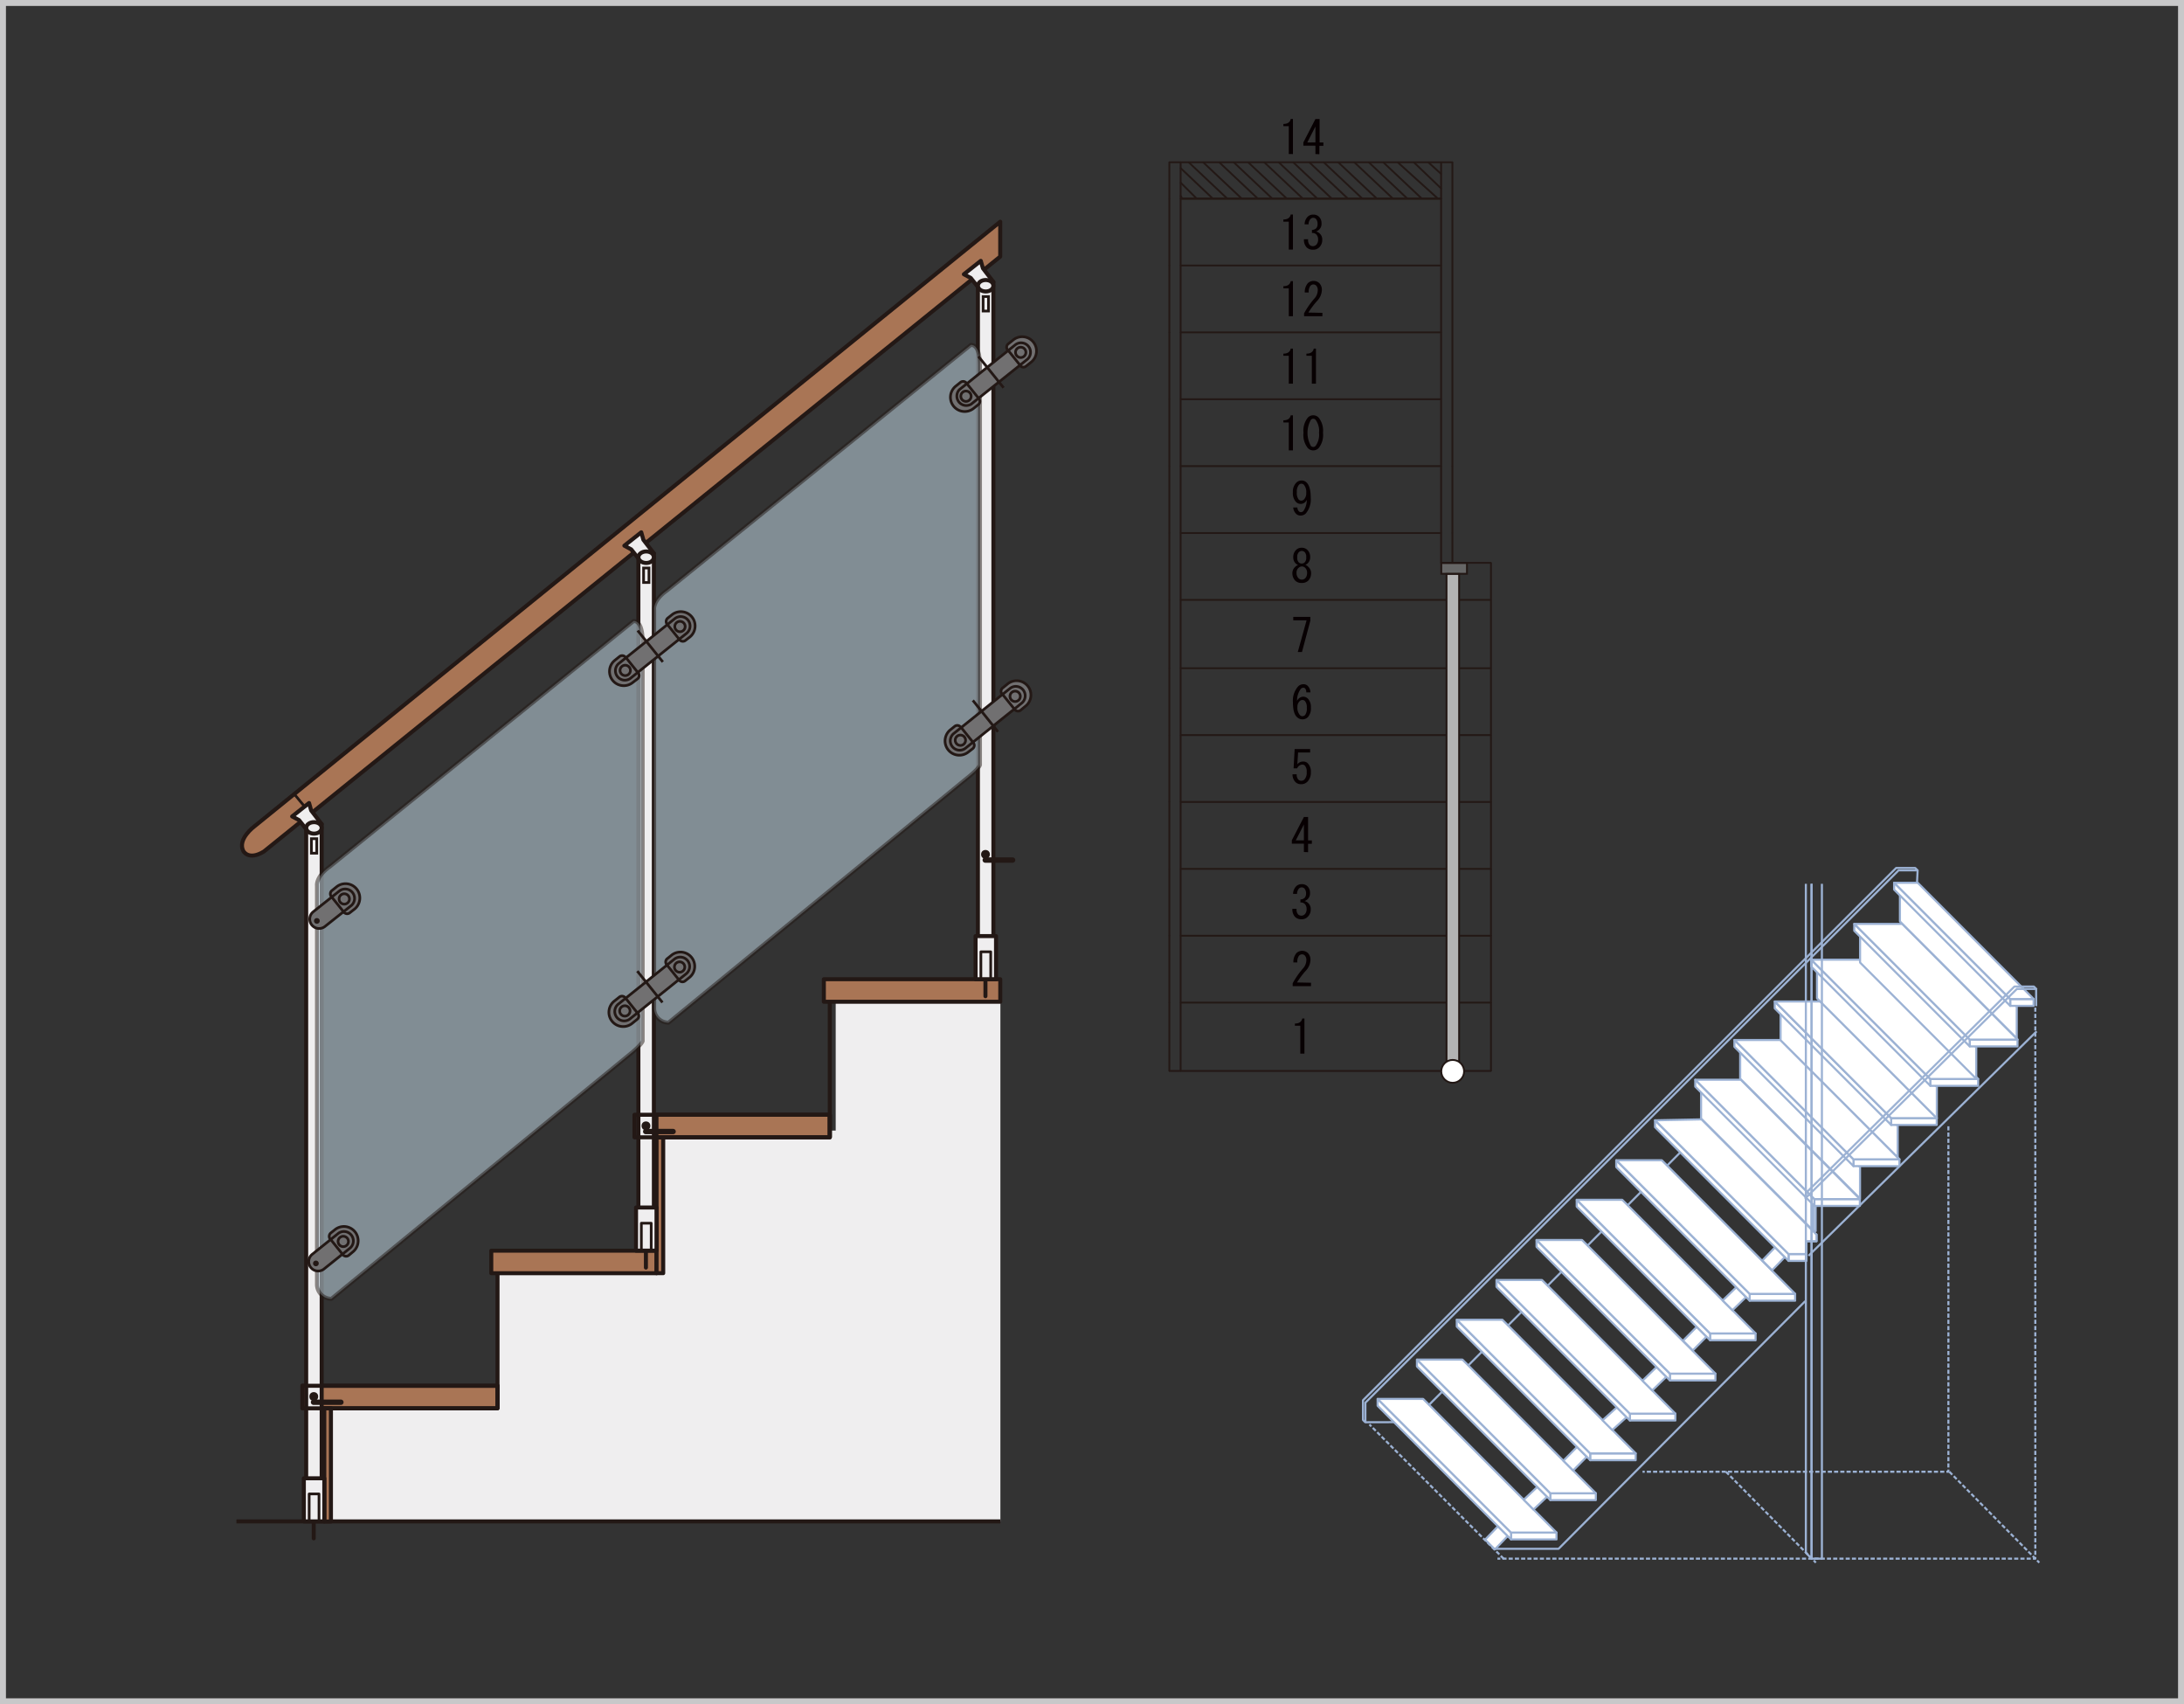 <svg id="レイヤー_1" data-name="レイヤー 1" xmlns="http://www.w3.org/2000/svg" viewBox="0 0 521.42 406.76"><rect x="0" y="0" width="521.42" height="406.76" fill="#333333" stroke="none"/><defs><style>.cls-1,.cls-13,.cls-15,.cls-16,.cls-17,.cls-18,.cls-3,.cls-8,.cls-9{fill:none;}.cls-1{stroke:#c8c8c9;stroke-width:1.42px;}.cls-1,.cls-15,.cls-18,.cls-5,.cls-6,.cls-7{stroke-miterlimit:10;}.cls-2{fill:#231815;}.cls-11,.cls-13,.cls-14,.cls-15,.cls-16,.cls-17,.cls-18,.cls-19,.cls-20,.cls-3{stroke:#231815;}.cls-3{stroke-width:0.44px;}.cls-4{fill:#070002;}.cls-5{fill:#666;}.cls-5,.cls-6,.cls-7{stroke:#221714;stroke-width:0.44px;}.cls-6{fill:#b3b3b3;}.cls-10,.cls-7{fill:#fff;}.cls-10,.cls-8,.cls-9{stroke:#9cb2d4;stroke-width:0.5px;}.cls-10,.cls-11,.cls-13,.cls-14,.cls-16,.cls-17,.cls-19,.cls-20,.cls-8,.cls-9{stroke-linejoin:round;}.cls-8{stroke-dasharray:0.99 0.5;}.cls-11{fill:#a97555;}.cls-11,.cls-13,.cls-14,.cls-17,.cls-19{stroke-width:0.96px;}.cls-12,.cls-14{fill:#efeeef;}.cls-15,.cls-16,.cls-20{stroke-width:0.64px;}.cls-17,.cls-18{stroke-linecap:round;}.cls-18{stroke-width:1.28px;}.cls-19{fill:#d0e9f7;opacity:0.5;}.cls-20{fill:#717071;}</style></defs><rect class="cls-1" x="0.71" y="0.71" width="520" height="405.35"/><polygon class="cls-2" points="278.96 63.36 278.96 79.33 279.18 79.55 279.4 79.33 279.4 63.36 279.18 63.14 278.96 63.36"/><polygon class="cls-2" points="279.18 255.39 278.96 255.61 279.18 255.83 355.96 255.83 356.18 255.61 355.96 255.39 279.18 255.39"/><polygon class="cls-2" points="278.96 239.3 278.96 255.61 279.18 255.83 279.4 255.61 279.4 239.3 279.18 239.08 278.96 239.3"/><polygon class="cls-2" points="355.74 239.3 355.74 255.61 355.96 255.83 356.18 255.61 356.18 239.3 355.96 239.08 355.74 239.3"/><polygon class="cls-2" points="355.74 223.34 355.74 239.3 355.96 239.52 356.18 239.3 356.18 223.34 355.96 223.12 355.74 223.34"/><polygon class="cls-2" points="278.96 223.34 278.96 239.3 279.18 239.52 279.4 239.3 279.4 223.34 279.18 223.12 278.96 223.34"/><polygon class="cls-2" points="278.96 207.37 278.96 223.34 279.18 223.56 279.4 223.34 279.4 207.37 279.18 207.16 278.96 207.37"/><polygon class="cls-2" points="355.74 207.37 355.74 223.34 355.96 223.56 356.18 223.34 356.18 207.37 355.96 207.16 355.74 207.37"/><polygon class="cls-2" points="355.74 191.41 355.74 207.37 355.96 207.59 356.18 207.37 356.18 191.41 355.96 191.19 355.74 191.41"/><polygon class="cls-2" points="278.96 191.41 278.96 207.37 279.18 207.59 279.4 207.37 279.4 191.41 279.18 191.19 278.96 191.41"/><polygon class="cls-2" points="278.96 175.45 278.96 191.41 279.18 191.63 279.4 191.41 279.4 175.45 279.18 175.23 278.96 175.45"/><polygon class="cls-2" points="278.96 159.49 278.96 175.45 279.18 175.67 279.4 175.45 279.4 159.49 279.18 159.27 278.96 159.49"/><polygon class="cls-2" points="346.53 143.18 346.53 159.49 346.75 159.71 346.97 159.49 346.97 143.18 346.75 142.96 346.53 143.18"/><polygon class="cls-2" points="278.96 143.18 278.96 159.49 279.18 159.71 279.4 159.49 279.4 143.18 279.18 142.96 278.96 143.18"/><polygon class="cls-2" points="346.53 127.22 346.53 143.18 346.75 143.4 346.97 143.18 346.97 127.22 346.75 127 346.53 127.22"/><polygon class="cls-2" points="278.96 127.22 278.96 143.18 279.18 143.4 279.4 143.18 279.4 127.22 279.18 127 278.96 127.22"/><polygon class="cls-2" points="346.53 111.25 346.53 127.22 346.75 127.44 346.97 127.22 346.97 111.25 346.75 111.03 346.53 111.25"/><polygon class="cls-2" points="278.96 111.25 278.96 127.22 279.18 127.44 279.4 127.22 279.4 111.25 279.18 111.03 278.96 111.25"/><polygon class="cls-2" points="346.75 38.51 346.53 38.73 346.53 111.25 346.75 111.47 346.97 111.25 346.97 38.73 346.75 38.51"/><polygon class="cls-2" points="278.96 95.29 278.96 111.25 279.18 111.47 279.4 111.25 279.4 95.29 279.18 95.07 278.96 95.29"/><polygon class="cls-2" points="278.96 79.33 278.96 95.29 279.18 95.51 279.4 95.29 279.4 79.33 279.18 79.11 278.96 79.33"/><polygon class="cls-2" points="278.96 47.4 278.96 63.37 279.18 63.59 279.4 63.37 279.4 47.4 279.18 47.18 278.96 47.4"/><polygon class="cls-2" points="344.06 38.51 343.84 38.73 343.84 134.34 344.06 134.56 344.28 134.34 344.28 38.73 344.06 38.51"/><polygon class="cls-2" points="281.87 38.51 281.65 38.73 281.65 255.61 281.87 255.83 282.09 255.61 282.09 38.73 281.87 38.51"/><polygon class="cls-2" points="279.18 38.51 278.96 38.73 279.18 38.95 346.75 38.95 346.97 38.73 346.75 38.51 279.18 38.51"/><polygon class="cls-2" points="279.18 38.51 278.96 38.73 278.96 47.41 279.18 47.63 279.4 47.41 279.4 38.73 279.18 38.51"/><polygon class="cls-2" points="346.53 159.49 346.53 134.34 346.75 134.56 346.97 134.34 346.97 159.49 346.75 159.27 346.53 159.49"/><polygon class="cls-2" points="344.06 134.12 343.84 134.34 344.06 134.56 355.96 134.56 356.18 134.34 355.96 134.12 344.06 134.12"/><polygon class="cls-2" points="355.74 134.34 355.74 191.41 355.96 191.63 356.18 191.41 356.18 134.34 355.96 134.12 355.74 134.34"/><polygon class="cls-2" points="281.87 191.19 281.65 191.41 281.87 191.63 355.96 191.63 356.18 191.41 355.96 191.19 281.87 191.19"/><polygon class="cls-2" points="281.87 207.16 281.65 207.37 281.87 207.59 355.96 207.59 356.18 207.37 355.96 207.16 281.87 207.16"/><polygon class="cls-2" points="281.87 223.12 281.65 223.34 281.87 223.56 355.96 223.56 356.18 223.34 355.96 223.12 281.87 223.12"/><polygon class="cls-2" points="281.87 239.08 281.65 239.3 281.87 239.52 355.96 239.52 356.18 239.3 355.96 239.08 281.87 239.08"/><polygon class="cls-2" points="281.87 175.23 281.65 175.45 281.87 175.67 355.94 175.67 356.15 175.45 355.94 175.23 281.87 175.23"/><polygon class="cls-2" points="281.87 159.27 281.65 159.49 281.87 159.71 355.94 159.71 356.15 159.49 355.94 159.27 281.87 159.27"/><polygon class="cls-2" points="281.87 142.96 281.65 143.18 281.87 143.4 355.94 143.4 356.15 143.18 355.94 142.96 281.87 142.96"/><polygon class="cls-2" points="281.87 127 281.65 127.22 281.87 127.44 344.06 127.44 344.28 127.22 344.06 127 281.87 127"/><polygon class="cls-2" points="281.87 111.03 281.65 111.25 281.87 111.47 344.06 111.47 344.28 111.25 344.06 111.03 281.87 111.03"/><polygon class="cls-2" points="281.87 95.07 281.65 95.29 281.87 95.51 344.06 95.51 344.28 95.29 344.06 95.07 281.87 95.07"/><polygon class="cls-2" points="281.87 79.11 281.65 79.33 281.87 79.55 344.06 79.55 344.28 79.33 344.06 79.11 281.87 79.11"/><polygon class="cls-2" points="281.87 63.15 281.65 63.37 281.87 63.59 344.06 63.59 344.28 63.37 344.06 63.15 281.87 63.15"/><polygon class="cls-2" points="281.87 47.18 281.65 47.4 281.87 47.63 344.06 47.63 344.28 47.4 344.06 47.18 281.87 47.18"/><polygon class="cls-2" points="281.87 47.18 281.65 47.4 281.87 47.63 344.06 47.63 344.28 47.4 344.06 47.18 281.87 47.18"/><polygon class="cls-2" points="281.68 46.82 282.06 47.51 282.36 47.6 282.44 47.3 282.06 46.61 281.76 46.52 281.68 46.82"/><polygon class="cls-2" points="285.86 47.25 282.02 43.43 281.71 43.43 281.71 43.74 285.55 47.56 285.86 47.56 285.86 47.25"/><polygon class="cls-2" points="281.71 39.97 281.71 40.28 289.4 47.56 289.71 47.56 289.7 47.24 282.02 39.96 281.71 39.97"/><polygon class="cls-2" points="283.63 38.58 283.64 38.88 292.85 47.57 293.16 47.55 293.15 47.24 283.94 38.57 283.63 38.58"/><polygon class="cls-2" points="287.08 38.58 287.09 38.88 296.31 47.57 296.62 47.55 296.61 47.24 287.39 38.57 287.08 38.58"/><polygon class="cls-2" points="290.92 38.58 290.93 38.88 300.14 47.57 300.45 47.55 300.44 47.24 291.23 38.57 290.92 38.58"/><polygon class="cls-2" points="294.38 38.58 294.39 38.88 303.6 47.57 303.91 47.55 303.9 47.24 294.69 38.57 294.38 38.58"/><polygon class="cls-2" points="297.83 38.58 297.84 38.88 307.06 47.57 307.37 47.55 307.36 47.24 298.14 38.57 297.83 38.58"/><polygon class="cls-2" points="301.67 38.58 301.68 38.88 310.89 47.57 311.2 47.55 311.19 47.24 301.98 38.57 301.67 38.58"/><polygon class="cls-2" points="305.13 38.58 305.13 38.88 314.35 47.57 314.66 47.55 314.65 47.24 305.43 38.57 305.13 38.58"/><polygon class="cls-2" points="308.58 38.58 308.59 38.88 317.8 47.57 318.11 47.55 318.11 47.24 308.89 38.57 308.58 38.58"/><polygon class="cls-2" points="312.42 38.58 312.43 38.88 321.64 47.57 321.95 47.55 321.95 47.24 312.73 38.57 312.42 38.58"/><polygon class="cls-2" points="315.87 38.58 315.88 38.88 325.1 47.57 325.41 47.55 325.4 47.24 316.18 38.57 315.87 38.58"/><polygon class="cls-2" points="319.33 38.58 319.34 38.88 328.55 47.57 328.86 47.55 328.86 47.24 319.64 38.57 319.33 38.58"/><polygon class="cls-2" points="323.17 38.58 323.18 38.88 332.4 47.57 332.71 47.55 332.7 47.24 323.48 38.57 323.17 38.58"/><polygon class="cls-2" points="326.63 38.58 326.64 38.88 335.84 47.57 336.16 47.55 336.15 47.24 326.93 38.57 326.63 38.58"/><polygon class="cls-2" points="330.08 38.58 330.09 38.88 339.3 47.57 339.61 47.55 339.6 47.24 330.39 38.57 330.08 38.58"/><polygon class="cls-2" points="333.53 38.58 333.54 38.89 343.14 47.57 343.45 47.55 343.44 47.24 333.84 38.56 333.53 38.58"/><polygon class="cls-2" points="337.38 38.58 337.38 38.88 343.91 45.13 344.22 45.13 344.21 44.82 337.69 38.57 337.38 38.58"/><polygon class="cls-2" points="340.83 38.58 340.84 38.89 343.91 41.67 344.22 41.65 344.21 41.34 341.14 38.56 340.83 38.58"/><path class="cls-3" d="M348.19,135.58v55m0,3.71v10.63m0,5.76v10.62m0,5.25v10.62m0,5.38v10.62"/><path class="cls-4" d="M307.69,36.77V30.11H306.4v-.52c1,0,1.59-.4,1.76-1.2h.52v8.38Z"/><path class="cls-4" d="M314.05,36.77v-2h-2.88V34l2.88-5.59h1V34h.9v.81H315v2Zm0-2.79V30.2L312.11,34Z"/><path class="cls-4" d="M307.69,59.57V52.91H306.4v-.52c1,0,1.59-.4,1.76-1.2h.52v8.38Z"/><path class="cls-4" d="M312.67,58.45a1.12,1.12,0,0,0,.82.3,1.17,1.17,0,0,0,.82-.39,1.78,1.78,0,0,0,.38-1.28,1.58,1.58,0,0,0-.47-1.16,1.31,1.31,0,0,0-1-.31v-.73a1.49,1.49,0,0,0,1-.38,1.39,1.39,0,0,0,.34-1,1.75,1.75,0,0,0-.38-1.25.89.89,0,0,0-.65-.26.87.87,0,0,0-.64.26,1.85,1.85,0,0,0-.47,1.29h-.95a2.59,2.59,0,0,1,.73-1.81,1.81,1.81,0,0,1,1.33-.51,1.9,1.9,0,0,1,1.38.51,2.18,2.18,0,0,1,.6,1.59,1.89,1.89,0,0,1-.47,1.38,2.22,2.22,0,0,1-.82.56,1.92,1.92,0,0,1,1.46,1.93A2.44,2.44,0,0,1,315,59a2,2,0,0,1-1.5.6,2.1,2.1,0,0,1-1.55-.56,2.61,2.61,0,0,1-.64-1.93h1A1.78,1.78,0,0,0,312.67,58.45Z"/><path class="cls-4" d="M307.69,75.48V68.82H306.4v-.51c1,0,1.59-.4,1.76-1.21h.52v8.38Z"/><path class="cls-4" d="M315.72,74.67v.81h-4.38V74.8a19.11,19.11,0,0,1,2.45-3.53,3,3,0,0,0,.82-2,1.51,1.51,0,0,0-.39-1.12.94.94,0,0,0-.69-.26,1,1,0,0,0-.69.34,2.38,2.38,0,0,0-.38,1.59h-.95a3.19,3.19,0,0,1,.73-2.23,2,2,0,0,1,2.75,0,2.27,2.27,0,0,1,.6,1.68,4,4,0,0,1-1.16,2.58,20.27,20.27,0,0,0-2.06,2.75Z"/><path class="cls-4" d="M307.69,91.58V84.92H306.4v-.51c1,0,1.59-.4,1.76-1.21h.52v8.38Z"/><path class="cls-4" d="M313.19,91.58V84.92H311.9v-.51c1,0,1.59-.4,1.76-1.21h.52v8.38Z"/><path class="cls-4" d="M307.69,107.5v-6.66H306.4v-.52c1,0,1.59-.4,1.76-1.2h.52v8.38Z"/><path class="cls-4" d="M312.2,99.72a1.77,1.77,0,0,1,2.66,0,5,5,0,0,1,1,3.57,5,5,0,0,1-1,3.61,1.77,1.77,0,0,1-2.66,0,5,5,0,0,1-1-3.61A5,5,0,0,1,312.2,99.72Zm1.89.48a.75.75,0,0,0-.56-.26.77.77,0,0,0-.56.26,6.39,6.39,0,0,0,0,6.23.8.8,0,0,0,.56.25.78.78,0,0,0,.56-.25,4.52,4.52,0,0,0,.82-3.14A4.4,4.4,0,0,0,314.09,100.2Z"/><path class="cls-4" d="M312.93,118.76a5.23,5.23,0,0,1-1.16,3.78,1.75,1.75,0,0,1-1.29.51,1.42,1.42,0,0,1-1-.38,2.32,2.32,0,0,1-.73-1.55h1a1.29,1.29,0,0,0,.38.94.65.65,0,0,0,.48.18.81.81,0,0,0,.56-.26,4.51,4.51,0,0,0,.81-2.71,1.53,1.53,0,0,1-1.46,1,1.59,1.59,0,0,1-1.16-.52,3.1,3.1,0,0,1-.69-2.27,3,3,0,0,1,.78-2.24,1.77,1.77,0,0,1,1.29-.56,1.71,1.71,0,0,1,1.24.52Q312.93,116.18,312.93,118.76Zm-2.28-3.31a.84.84,0,0,0-.56.3,2.44,2.44,0,0,0-.47,1.72,2.57,2.57,0,0,0,.43,1.76.83.83,0,0,0,.6.26,1,1,0,0,0,.69-.3,2.13,2.13,0,0,0,.52-1.55,2.72,2.72,0,0,0-.56-1.94A.88.88,0,0,0,310.65,115.45Z"/><path class="cls-4" d="M312.33,135.28a2,2,0,0,1,.69,1.46,2.51,2.51,0,0,1-.69,1.85,2.1,2.1,0,0,1-1.55.55,2.07,2.07,0,0,1-1.54-.55,2.51,2.51,0,0,1-.69-1.85,2,2,0,0,1,.69-1.46,1.64,1.64,0,0,1,.68-.43,1.57,1.57,0,0,1-.56-.35,1.93,1.93,0,0,1-.6-1.41V133a2.34,2.34,0,0,1,.65-1.72,1.86,1.86,0,0,1,1.37-.55,1.89,1.89,0,0,1,1.38.55,2.33,2.33,0,0,1,.64,1.72v.05a1.93,1.93,0,0,1-.6,1.41,1.49,1.49,0,0,1-.56.35A1.67,1.67,0,0,1,312.33,135.28Zm-2.36.3a1.54,1.54,0,0,0-.43,1.16A1.75,1.75,0,0,0,310,138a1.09,1.09,0,0,0,.81.34,1.11,1.11,0,0,0,.82-.34,1.79,1.79,0,0,0,.43-1.29,1.58,1.58,0,0,0-.43-1.16,1.12,1.12,0,0,0-.82-.35A1.1,1.1,0,0,0,310,135.58Zm.08-3.74a1.67,1.67,0,0,0-.34,1.2v.05a1.52,1.52,0,0,0,.34,1.11,1,1,0,0,0,.73.3,1,1,0,0,0,.73-.3,1.52,1.52,0,0,0,.35-1.11V133a1.67,1.67,0,0,0-.35-1.2,1,1,0,0,0-.73-.3A1,1,0,0,0,310.05,131.84Z"/><path class="cls-4" d="M309.84,155.62l2.1-7.56h-3.18v-.82h4.08v.9l-2,7.48Z"/><path class="cls-4" d="M311.6,164.32a.61.61,0,0,0-.43-.17.79.79,0,0,0-.6.26,4.61,4.61,0,0,0-.9,2.87,1.72,1.72,0,0,1,1.46-1,1.62,1.62,0,0,1,1.16.51,2.91,2.91,0,0,1,.68,2.11,3.11,3.11,0,0,1-.73,2.28,1.81,1.81,0,0,1-1.33.51,1.84,1.84,0,0,1-1.33-.6q-.9-.9-.9-3.48a5.14,5.14,0,0,1,1.24-3.78,1.75,1.75,0,0,1,1.29-.52,1.37,1.37,0,0,1,1,.39,2.27,2.27,0,0,1,.65,1.55h-1A1.3,1.3,0,0,0,311.6,164.32Zm-1.33,3.05a1.83,1.83,0,0,0-.52,1.38,2.66,2.66,0,0,0,.6,1.93.83.83,0,0,0,.6.26.91.91,0,0,0,.65-.3,2.57,2.57,0,0,0,.39-1.72,2.26,2.26,0,0,0-.43-1.59.87.87,0,0,0-.61-.26A.94.94,0,0,0,310.27,167.37Z"/><path class="cls-4" d="M310,186.1a1,1,0,0,0,.73.25,1,1,0,0,0,.73-.34,2.39,2.39,0,0,0,.51-1.72,2.18,2.18,0,0,0-.43-1.55.82.82,0,0,0-.6-.25,1.4,1.4,0,0,0-1.24.9h-.86l.25-4.6h3.7v.82h-2.88l-.17,2.79a1.78,1.78,0,0,1,1.42-.64,1.48,1.48,0,0,1,1.11.47,2.79,2.79,0,0,1,.69,2.06,3.08,3.08,0,0,1-.82,2.28,2,2,0,0,1-1.46.6,1.87,1.87,0,0,1-1.41-.52,2.63,2.63,0,0,1-.69-1.84h1A1.75,1.75,0,0,0,310,186.1Z"/><path class="cls-4" d="M311.3,203.36v-2h-2.88v-.81L311.3,195h1v5.59h.9v.81h-.9v2Zm0-2.79v-3.78l-1.94,3.78Z"/><path class="cls-4" d="M309.92,218.25a1.12,1.12,0,0,0,.82.3,1.17,1.17,0,0,0,.82-.39,1.79,1.79,0,0,0,.38-1.29,1.62,1.62,0,0,0-.47-1.16,1.34,1.34,0,0,0-1-.3v-.73a1.54,1.54,0,0,0,1-.38,1.42,1.42,0,0,0,.34-1,1.74,1.74,0,0,0-.38-1.24.89.89,0,0,0-.65-.26.87.87,0,0,0-.64.26,1.85,1.85,0,0,0-.47,1.29h-.95a2.59,2.59,0,0,1,.73-1.81,1.81,1.81,0,0,1,1.33-.51,1.9,1.9,0,0,1,1.38.51,2.15,2.15,0,0,1,.6,1.59,1.91,1.91,0,0,1-.47,1.38,2.22,2.22,0,0,1-.82.56,1.92,1.92,0,0,1,1.46,1.93,2.4,2.4,0,0,1-.69,1.8,2,2,0,0,1-1.5.61,2.1,2.1,0,0,1-1.55-.56,2.64,2.64,0,0,1-.64-1.94h1A1.79,1.79,0,0,0,309.92,218.25Z"/><path class="cls-4" d="M313,234.56v.82h-4.38v-.69a19.45,19.45,0,0,1,2.45-3.53,3,3,0,0,0,.82-2,1.51,1.51,0,0,0-.39-1.12.94.94,0,0,0-.69-.26,1,1,0,0,0-.69.35,2.34,2.34,0,0,0-.38,1.59h-.95a3.22,3.22,0,0,1,.73-2.24,2,2,0,0,1,2.75,0,2.29,2.29,0,0,1,.6,1.68,4,4,0,0,1-1.16,2.58,20.27,20.27,0,0,0-2.06,2.75Z"/><path class="cls-4" d="M310.44,251.48v-6.66h-1.29v-.52c1,0,1.59-.4,1.76-1.2h.52v8.38Z"/><rect class="cls-5" x="344.1" y="134.39" width="6.13" height="2.56"/><rect class="cls-6" x="345.35" y="137" width="3.01" height="118.8"/><circle class="cls-7" cx="346.82" cy="255.71" r="2.73"/><polyline class="cls-8" points="485.92 240.49 485.92 372.02 357.51 372.02"/><polyline class="cls-8" points="465.17 268.81 465.17 351.27 392.15 351.27"/><line class="cls-8" x1="412.06" y1="351.27" x2="433.53" y2="372.97"/><line class="cls-8" x1="465.4" y1="351.27" x2="486.87" y2="372.97"/><polyline class="cls-9" points="356.98 369.66 372.11 369.66 430.98 310.56"/><line class="cls-9" x1="486.24" y1="246.16" x2="431.77" y2="299.73"/><polygon class="cls-9" points="457.3 218.66 457.82 207.74 457.25 207.17 452.7 207.16 325.41 334.21 325.41 338.91 325.94 339.46 337.07 339.43 457.3 218.66"/><polyline class="cls-9" points="457.83 207.74 453.27 207.74 325.98 334.79 325.98 339.46"/><polygon class="cls-10" points="356.89 369.81 354.56 367.48 357.63 364.29 359.96 366.62 356.89 369.81"/><rect class="cls-10" x="360.75" y="365.79" width="10.86" height="1.63"/><polygon class="cls-10" points="328.9 333.91 360.75 365.79 360.75 367.42 328.9 335.53 328.9 333.91"/><polygon class="cls-10" points="371.62 365.79 360.75 365.79 328.91 333.89 339.77 333.89 371.62 365.79"/><polygon class="cls-10" points="366.12 360.29 363.79 357.95 367.01 354.91 369.35 357.24 366.12 360.29"/><rect class="cls-10" x="370.14" y="356.41" width="10.86" height="1.63"/><polygon class="cls-10" points="338.29 324.52 370.14 356.41 370.14 358.03 338.29 326.15 338.29 324.52"/><polygon class="cls-10" points="381 356.41 370.14 356.41 338.3 324.51 349.16 324.51 381 356.41"/><polygon class="cls-10" points="375.58 350.97 373.25 348.64 376.5 345.36 378.83 347.69 375.58 350.97"/><rect class="cls-10" x="379.65" y="346.89" width="10.86" height="1.63"/><polygon class="cls-10" points="347.8 315 379.65 346.89 379.65 348.51 347.8 316.63 347.8 315"/><polygon class="cls-10" points="390.52 346.89 379.65 346.89 347.81 314.99 358.68 314.99 390.52 346.89"/><polygon class="cls-10" points="384.93 341.32 382.6 338.99 386.01 335.91 388.34 338.24 384.93 341.32"/><rect class="cls-10" x="389.13" y="337.41" width="10.86" height="1.63"/><polygon class="cls-10" points="357.28 305.52 389.13 337.41 389.13 339.04 357.28 307.15 357.28 305.52"/><polygon class="cls-10" points="400 337.41 389.13 337.41 357.29 305.51 368.15 305.51 400 337.41"/><polygon class="cls-10" points="394.47 331.87 392.14 329.54 395.5 326.28 397.83 328.61 394.47 331.87"/><rect class="cls-10" x="398.69" y="327.85" width="10.86" height="1.63"/><polygon class="cls-10" points="366.84 295.97 398.69 327.85 398.69 329.48 366.84 297.6 366.84 295.97"/><polygon class="cls-10" points="409.55 327.85 398.69 327.85 366.85 295.96 377.71 295.96 409.55 327.85"/><polygon class="cls-10" points="404.15 322.32 401.82 319.99 405.09 316.69 407.42 319.02 404.15 322.32"/><rect class="cls-10" x="408.28" y="318.26" width="10.86" height="1.63"/><polygon class="cls-10" points="376.43 286.38 408.28 318.26 408.28 319.89 376.43 288 376.43 286.38"/><polygon class="cls-10" points="419.14 318.26 408.28 318.26 376.44 286.36 387.3 286.36 419.14 318.26"/><polygon class="cls-10" points="413.62 312.72 411.28 310.39 414.53 307.25 416.86 309.58 413.62 312.72"/><rect class="cls-10" x="417.72" y="308.82" width="10.86" height="1.63"/><polygon class="cls-10" points="385.87 276.94 417.73 308.82 417.73 310.44 385.87 278.56 385.87 276.94"/><polygon class="cls-10" points="428.59 308.82 417.73 308.82 385.88 276.92 396.75 276.92 428.59 308.82"/><polygon class="cls-10" points="432.92 293.74 406.12 266.95 406.12 260.4 432.92 287.2 432.92 293.74"/><rect class="cls-10" x="432.92" y="287.82" width="0.56" height="6"/><rect class="cls-10" x="433.17" y="286.19" width="10.86" height="1.63"/><polygon class="cls-10" points="404.73 257.72 433.17 286.19 433.17 287.82 404.73 259.35 404.73 257.72"/><polygon class="cls-10" points="444.03 286.19 433.17 286.19 404.74 257.71 415.61 257.71 444.03 286.19"/><polygon class="cls-10" points="444.07 286.06 415.46 257.45 415.46 249.95 444.07 278.56 444.07 286.06"/><rect class="cls-10" x="442.51" y="276.7" width="10.97" height="1.63"/><polygon class="cls-10" points="414.08 248.23 442.51 276.7 442.51 278.33 414.08 249.85 414.08 248.23"/><polygon class="cls-10" points="453.51 276.7 442.51 276.7 414.09 248.22 425.08 248.22 453.51 276.7"/><polygon class="cls-10" points="453.07 276.24 425.1 248.27 425.1 240.76 453.07 268.73 453.07 276.24"/><rect class="cls-10" x="451.51" y="266.87" width="10.88" height="1.63"/><polygon class="cls-10" points="423.71 239.05 451.51 266.87 451.51 268.5 423.71 240.67 423.71 239.05"/><polygon class="cls-10" points="462.41 266.87 451.51 266.87 423.72 239.03 434.63 239.03 462.41 266.87"/><polygon class="cls-10" points="462.41 266.89 433.8 238.28 433.8 230.78 462.41 259.39 462.41 266.89"/><rect class="cls-10" x="460.85" y="257.53" width="11.41" height="1.63"/><polygon class="cls-10" points="432.41 229.06 460.85 257.53 460.85 259.15 432.41 230.68 432.41 229.06"/><polygon class="cls-10" points="472.29 257.53 460.85 257.53 432.42 229.05 443.86 229.05 472.29 257.53"/><polygon class="cls-10" points="471.82 257.48 444.08 229.74 444.08 222.24 471.82 249.98 471.82 257.48"/><rect class="cls-10" x="470.26" y="248.12" width="11.41" height="1.63"/><polygon class="cls-10" points="442.69 220.52 470.26 248.12 470.26 249.75 442.69 222.15 442.69 220.52"/><polygon class="cls-10" points="481.7 248.12 470.26 248.12 442.7 220.51 454.14 220.51 481.7 248.12"/><polygon class="cls-10" points="481.49 247.81 453.6 219.92 453.6 212.42 481.49 240.31 481.49 247.81"/><rect class="cls-10" x="479.93" y="238.45" width="5.59" height="1.63"/><polygon class="cls-10" points="452.21 210.7 479.93 238.45 479.93 240.08 452.21 212.33 452.21 210.7"/><polygon class="cls-10" points="485.55 238.45 479.93 238.45 452.22 210.69 457.84 210.69 485.55 238.45"/><rect class="cls-10" x="427.01" y="299.32" width="4.27" height="1.63"/><rect class="cls-10" x="431.28" y="294.63" width="2.39" height="1.63"/><polygon class="cls-10" points="423.08 303.18 420.75 300.85 423.78 297.71 426.11 300.04 423.08 303.18"/><polygon class="cls-10" points="395.13 267.4 427.01 299.31 427.01 300.94 395.13 269.03 395.13 267.4"/><polygon class="cls-10" points="433.69 296.24 431.28 296.24 431.28 299.31 427.01 299.31 395.14 267.39 406.22 267.17 433.68 294.66 433.69 296.24"/><polygon class="cls-9" points="431.24 284.66 480.94 235.46 485.58 235.46 486.16 236.04 481.52 236.04 431.05 286 431.24 284.66"/><line class="cls-9" x1="486.12" y1="236.11" x2="486.12" y2="240.14"/><polyline class="cls-9" points="432.51 210.94 432.51 372.01 431.14 370.6 431.14 210.94"/><polyline class="cls-9" points="432.51 210.94 432.51 372.01 434.97 372.01 434.97 210.94"/><line class="cls-8" x1="359.01" y1="372.05" x2="326.94" y2="339.99"/><path class="cls-11" d="M63,203.24l175.8-142V52.92L60.73,197.24s-4.08,3-2.66,5.84C58.07,203.08,59.26,205.51,63,203.24Z"/><polygon class="cls-12" points="199.52 237.57 199.52 269.84 157.45 269.84 157.45 302.18 118.92 302.18 118.92 334.67 78.27 334.67 78.27 363.13 238.84 363.13 238.84 237.57 199.52 237.57"/><line class="cls-13" x1="56.44" y1="363.13" x2="238.84" y2="363.13"/><rect class="cls-11" x="72.2" y="330.75" width="46.58" height="5.38"/><line class="cls-13" x1="118.78" y1="303.88" x2="118.78" y2="336.12"/><rect class="cls-11" x="117.29" y="298.51" width="39.45" height="5.38"/><rect class="cls-11" x="156.74" y="271.46" width="1.59" height="32.42" transform="translate(315.08 575.34) rotate(180)"/><rect class="cls-11" x="156.73" y="266.07" width="41.39" height="5.38"/><line class="cls-13" x1="198.11" y1="239.09" x2="198.11" y2="271.45"/><rect class="cls-11" x="196.69" y="233.72" width="42.12" height="5.38"/><rect class="cls-11" x="77.42" y="336.09" width="1.59" height="27.06" transform="translate(156.43 699.24) rotate(180)"/><polygon class="cls-14" points="69.75 194.86 73.79 191.66 74.29 193.44 76.8 196.69 73.3 198.15 71.39 195.74 69.75 194.86"/><polygon class="cls-14" points="76.8 196.69 76.8 356.24 73.1 356.24 73.1 197.59 76.8 196.69"/><rect class="cls-15" x="74.34" y="200.18" width="1.29" height="3.46"/><rect class="cls-14" x="72.54" y="352.83" width="4.89" height="10.29"/><rect class="cls-16" x="73.81" y="356.57" width="2.35" height="6.55"/><line class="cls-17" x1="74.9" y1="363.35" x2="74.9" y2="367.17"/><circle class="cls-2" cx="74.91" cy="333.32" r="1.05"/><line class="cls-18" x1="74.85" y1="334.68" x2="81.39" y2="334.68"/><path class="cls-14" d="M76.79,197.6c0,.76-.8,1.37-1.82,1.37s-1.86-.61-1.86-1.37.83-1.37,1.86-1.37S76.79,196.85,76.79,197.6Z"/><polygon class="cls-14" points="149.06 130.24 153.1 127.05 153.6 128.83 156.11 132.07 152.61 133.53 150.7 131.13 149.06 130.24"/><polygon class="cls-14" points="156.11 132.07 156.11 291.62 152.41 291.62 152.41 132.98 156.11 132.07"/><rect class="cls-15" x="153.65" y="135.57" width="1.29" height="3.46"/><rect class="cls-14" x="151.85" y="288.21" width="4.89" height="10.29"/><rect class="cls-16" x="153.12" y="291.95" width="2.35" height="6.55"/><line class="cls-17" x1="154.21" y1="298.74" x2="154.21" y2="302.55"/><circle class="cls-2" cx="154.22" cy="268.71" r="1.05"/><line class="cls-18" x1="154.16" y1="270.07" x2="160.7" y2="270.07"/><path class="cls-14" d="M156.1,133c0,.75-.8,1.37-1.82,1.37s-1.86-.62-1.86-1.37.83-1.38,1.86-1.38S156.1,132.23,156.1,133Z"/><polygon class="cls-14" points="230.12 65.46 234.16 62.26 234.67 64.04 237.17 67.29 233.67 68.75 231.76 66.34 230.12 65.46"/><polygon class="cls-14" points="237.17 67.29 237.17 226.84 233.47 226.84 233.47 68.19 237.17 67.29"/><rect class="cls-15" x="234.71" y="70.78" width="1.29" height="3.46"/><rect class="cls-14" x="232.91" y="223.43" width="4.89" height="10.29"/><rect class="cls-16" x="234.18" y="227.17" width="2.35" height="6.55"/><line class="cls-17" x1="235.27" y1="233.95" x2="235.27" y2="237.77"/><circle class="cls-2" cx="235.28" cy="203.92" r="1.05"/><line class="cls-18" x1="235.22" y1="205.28" x2="241.76" y2="205.28"/><path class="cls-14" d="M237.16,68.2c0,.76-.8,1.37-1.82,1.37s-1.86-.61-1.86-1.37.83-1.37,1.86-1.37S237.16,67.44,237.16,68.2Z"/><path class="cls-19" d="M150,251.93,79.12,310a3.44,3.44,0,0,1-3.44-3.45V211.34s-.29-2.11,3-4.44l72.59-58.67c1.9,0,2.16,3.13,2.16,5v95.23S153.46,249.17,150,251.93Z"/><path class="cls-19" d="M230.52,186l-70.91,58.09a3.44,3.44,0,0,1-3.44-3.45V145.43s-.28-2.11,3-4.44L231.8,82.32c1.9,0,2.16,3.13,2.16,5v95.23S234,183.26,230.52,186Z"/><path class="cls-20" d="M83.54,217.84a1,1,0,0,1-1.47-.16L79.12,214a1,1,0,0,1,.16-1.47l1.08-.87A3.41,3.41,0,0,1,84.62,217Z"/><path class="cls-20" d="M77.59,221.12a2.24,2.24,0,0,1-2.8-3.5L81,212.68a2.24,2.24,0,0,1,2.81,3.5Z"/><circle class="cls-16" cx="82.19" cy="214.56" r="1.24"/><circle class="cls-2" cx="75.65" cy="219.8" r="0.68"/><line class="cls-16" x1="82.07" y1="217.68" x2="79.12" y2="214"/><path class="cls-20" d="M83.3,299.59a1,1,0,0,1-1.47-.16l-3-3.68a1.06,1.06,0,0,1,.16-1.48l1.08-.86a3.41,3.41,0,0,1,4.26,5.32Z"/><path class="cls-20" d="M77.36,302.87a2.24,2.24,0,1,1-2.81-3.5l6.16-4.94a2.24,2.24,0,1,1,2.81,3.5Z"/><circle class="cls-16" cx="81.95" cy="296.31" r="1.24"/><circle class="cls-2" cx="75.42" cy="301.55" r="0.68"/><line class="cls-16" x1="81.83" y1="299.43" x2="78.88" y2="295.75"/><path class="cls-20" d="M163.69,152.82a1,1,0,0,1-1.47-.16L159.27,149a1.06,1.06,0,0,1,.16-1.48l1.08-.86a3.41,3.41,0,0,1,4.26,5.32Z"/><path class="cls-20" d="M152.18,162.05a1,1,0,0,0,.16-1.47l-3-3.69a1,1,0,0,0-1.47-.16l-1.08.87a3.4,3.4,0,1,0,4.26,5.31Z"/><path class="cls-20" d="M150.51,161.9a2.25,2.25,0,0,1-2.81-3.51l13.4-10.73a2.24,2.24,0,1,1,2.81,3.5Z"/><circle class="cls-16" cx="149.27" cy="160.01" r="1.24"/><line class="cls-16" x1="152.34" y1="160.58" x2="149.39" y2="156.89"/><circle class="cls-16" cx="162.34" cy="149.54" r="1.24"/><line class="cls-16" x1="162.22" y1="152.66" x2="159.27" y2="148.98"/><line class="cls-16" x1="152.24" y1="150.5" x2="158.25" y2="157.99"/><path class="cls-20" d="M163.6,234.1a1,1,0,0,1-1.47-.17l-2.95-3.68a1,1,0,0,1,.16-1.47l1.08-.87a3.41,3.41,0,0,1,4.26,5.32Z"/><path class="cls-20" d="M152.09,243.32a1,1,0,0,0,.16-1.47l-2.95-3.68a1,1,0,0,0-1.47-.16l-1.08.86a3.41,3.41,0,1,0,4.26,5.32Z"/><path class="cls-20" d="M150.42,243.17a2.24,2.24,0,0,1-2.81-3.5L161,228.93a2.24,2.24,0,1,1,2.81,3.5Z"/><circle class="cls-16" cx="149.18" cy="241.29" r="1.24"/><line class="cls-16" x1="152.25" y1="241.85" x2="149.3" y2="238.17"/><circle class="cls-16" cx="162.25" cy="230.81" r="1.24"/><line class="cls-16" x1="162.13" y1="233.93" x2="159.18" y2="230.25"/><line class="cls-16" x1="152.15" y1="231.78" x2="158.16" y2="239.27"/><path class="cls-20" d="M245,87.38a1,1,0,0,1-1.47-.16l-2.95-3.69a1,1,0,0,1,.16-1.47l1.08-.86a3.41,3.41,0,1,1,4.26,5.32Z"/><path class="cls-20" d="M233.53,96.61a1,1,0,0,0,.16-1.47l-2.95-3.69a1,1,0,0,0-1.47-.16l-1.08.87a3.4,3.4,0,1,0,4.26,5.31Z"/><path class="cls-20" d="M231.86,96.46A2.25,2.25,0,0,1,229.05,93l13.4-10.74a2.25,2.25,0,0,1,2.81,3.51Z"/><circle class="cls-16" cx="230.62" cy="94.57" r="1.24"/><line class="cls-16" x1="233.69" y1="95.14" x2="230.74" y2="91.45"/><circle class="cls-16" cx="243.69" cy="84.1" r="1.24"/><line class="cls-16" x1="243.57" y1="87.22" x2="240.62" y2="83.53"/><line class="cls-16" x1="233.59" y1="85.06" x2="239.6" y2="92.55"/><path class="cls-20" d="M243.71,169.48a1,1,0,0,1-1.47-.16l-3-3.68a1,1,0,0,1,.17-1.47l1.08-.87a3.41,3.41,0,1,1,4.26,5.32Z"/><path class="cls-20" d="M232.2,178.71a1,1,0,0,0,.16-1.47l-3-3.68a1,1,0,0,0-1.47-.17l-1.08.87a3.41,3.41,0,0,0,4.26,5.32Z"/><path class="cls-20" d="M230.53,178.56a2.24,2.24,0,1,1-2.81-3.5l13.4-10.74a2.24,2.24,0,1,1,2.8,3.5Z"/><circle class="cls-16" cx="229.29" cy="176.68" r="1.24"/><line class="cls-16" x1="232.36" y1="177.24" x2="229.41" y2="173.56"/><circle class="cls-16" cx="242.36" cy="166.2" r="1.24"/><line class="cls-16" x1="242.24" y1="169.32" x2="239.28" y2="165.64"/><line class="cls-16" x1="232.26" y1="167.16" x2="238.26" y2="174.66"/><line class="cls-16" x1="70.2" y1="189.46" x2="72.73" y2="192.52"/><rect class="cls-13" x="72.2" y="330.75" width="46.58" height="5.38"/><rect class="cls-13" x="151.48" y="266.07" width="46.63" height="5.38"/></svg>